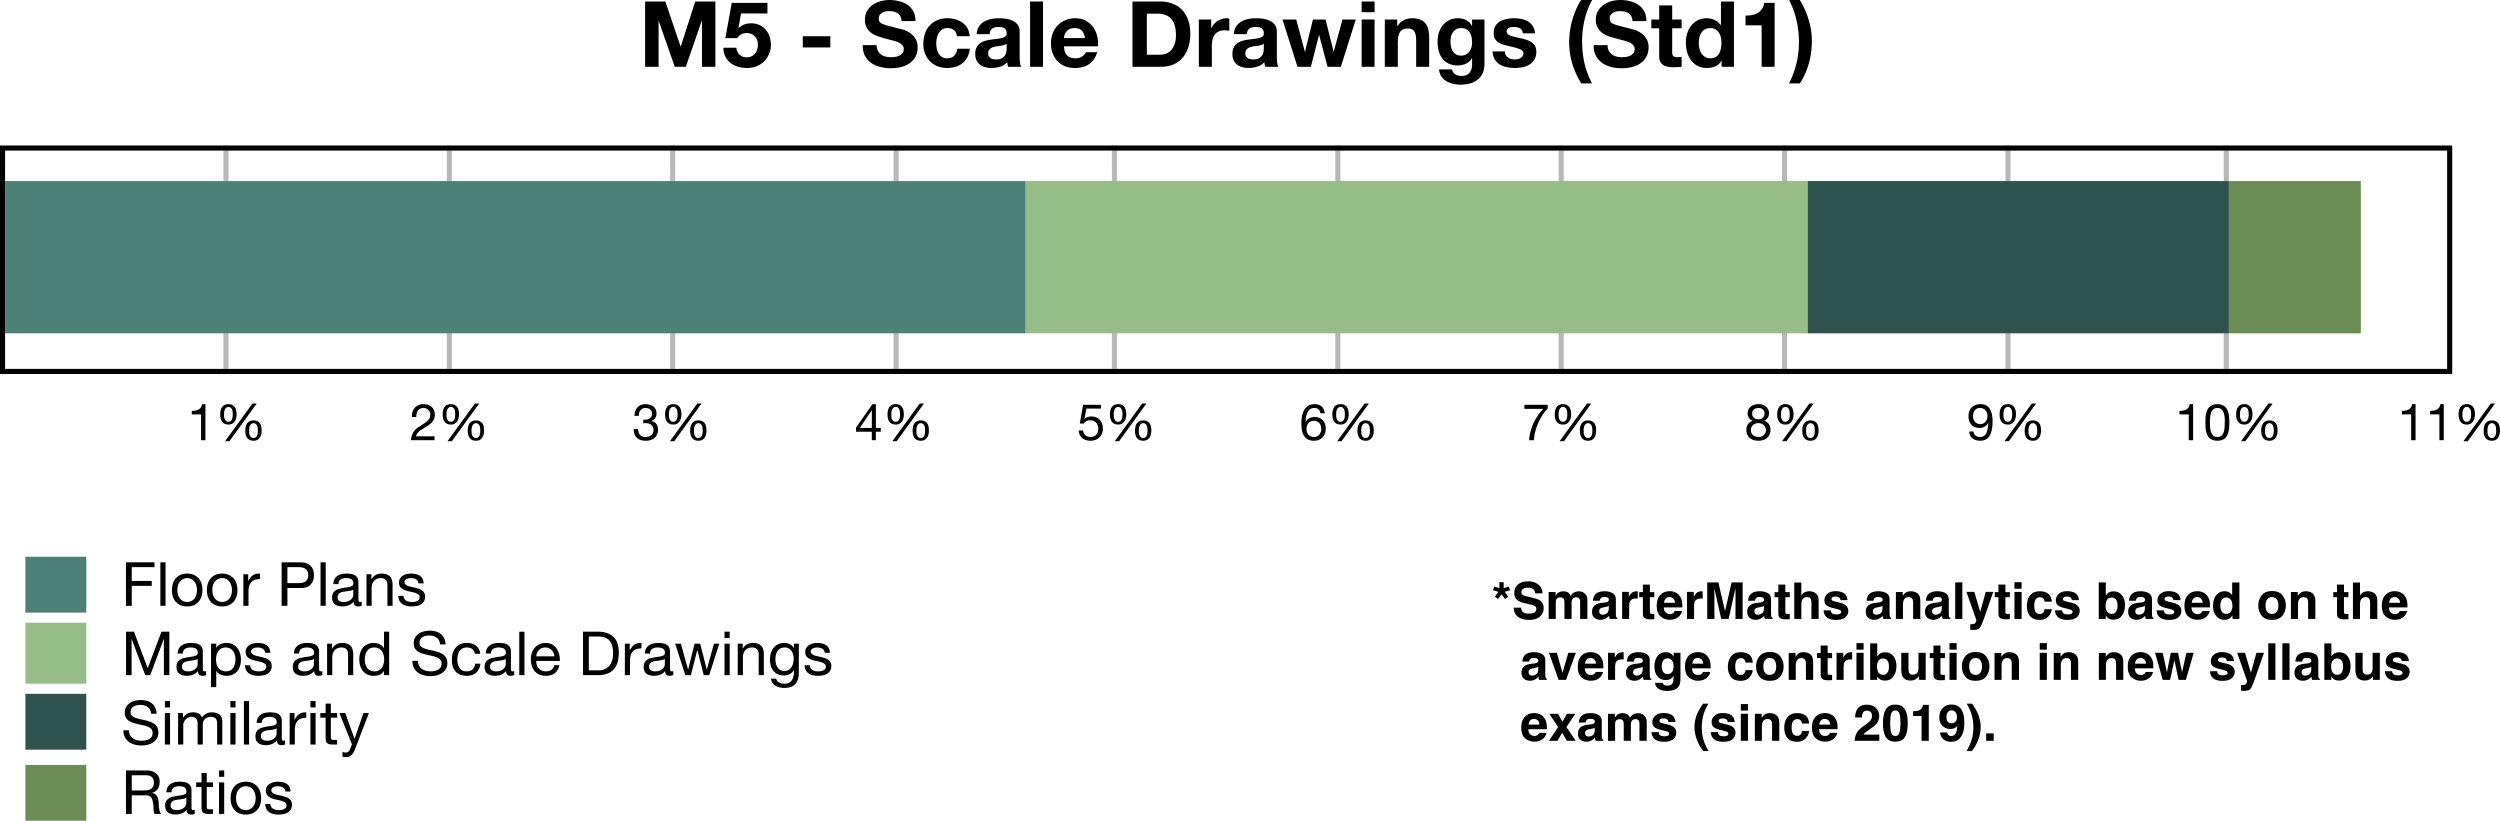 <svg xmlns="http://www.w3.org/2000/svg" width="656.547" height="215.544" viewBox="0 0 492.41 161.658" xmlns:v="https://vecta.io/nano"><style><![CDATA[.B{clip-rule:nonzero}.C{fill-rule:nonzero}.D{fill-opacity:1}]]></style><defs><path d="M6.266-.031c-.18.102-.422.156-.734.156-.262 0-.469-.074-.625-.219s-.234-.383-.234-.719c-.281.336-.609.574-.984.719S2.91.125 2.484.125c-.281 0-.547-.031-.797-.094s-.469-.16-.656-.297S.695-.578.594-.797.438-1.281.438-1.594c0-.352.055-.641.172-.859A1.65 1.65 0 0 1 1.078-3c.195-.145.422-.254.672-.328l.781-.172c.281-.062.547-.102.797-.125.25-.031.469-.07.656-.125.195-.051.352-.125.469-.219.113-.102.172-.254.172-.453 0-.219-.043-.395-.125-.531a.93.93 0 0 0-.328-.312 1.43 1.43 0 0 0-.453-.141c-.156-.031-.32-.047-.484-.047-.43 0-.789.086-1.078.25-.281.168-.437.48-.469.938H.672c.02-.383.098-.707.234-.969a1.7 1.7 0 0 1 .578-.641c.238-.164.508-.285.813-.359.313-.07.645-.109 1-.109a5.82 5.82 0 0 1 .828.063c.281.031.531.109.75.234.227.125.41.305.547.531.133.219.203.512.203.875v3.188c0 .242.016.418.047.531s.125.172.281.172c.082 0 .188-.02.313-.062zM4.609-3.203a1.38 1.38 0 0 1-.5.219l-.656.109-.703.094a2.33 2.33 0 0 0-.625.172c-.18.074-.324.188-.437.344-.117.148-.172.344-.172.594 0 .168.031.313.094.438.07.117.16.211.266.281a1.8 1.8 0 0 0 .375.156c.145.031.301.047.469.047.332 0 .617-.047.859-.141s.43-.207.578-.344c.156-.145.27-.297.344-.453a1.2 1.2 0 0 0 .109-.469zm0 0" id="A"/><path d="M.828-8.562V0h1.016v-8.562zm0 0" id="B"/><path d="M5.078-3.703H1.516a1.93 1.93 0 0 1 .141-.672c.094-.207.211-.391.359-.547a1.71 1.71 0 0 1 .547-.391 1.8 1.8 0 0 1 .719-.141c.258 0 .492.047.703.141.219.094.406.219.563.375s.273.344.359.563c.094.211.148.434.172.672zm.984 1.734H5.047c-.086.406-.266.715-.547.922-.273.199-.625.297-1.062.297-.336 0-.625-.055-.875-.172a1.83 1.83 0 0 1-.609-.453c-.156-.187-.273-.398-.344-.641a2.36 2.36 0 0 1-.094-.781h4.641a4.37 4.37 0 0 0-.109-1.187 3.39 3.39 0 0 0-.453-1.141c-.219-.352-.512-.645-.875-.875s-.824-.344-1.375-.344c-.418 0-.809.078-1.172.234a2.66 2.66 0 0 0-.922.672c-.262.293-.465.637-.609 1.031-.137.387-.203.813-.203 1.281.008.48.078.918.203 1.313s.313.742.563 1.031a2.49 2.49 0 0 0 .906.672c.363.156.797.234 1.297.234.707 0 1.289-.172 1.75-.516.469-.352.77-.879.906-1.578zm0 0" id="C"/><path d="M.938-8.562V0h1.141v-3.922h3.938v-.969H2.078v-2.719h4.484v-.953zm0 0" id="D"/><path d="M1.516-3.094c0-.375.047-.707.141-1 .102-.289.242-.535.422-.734a1.75 1.75 0 0 1 .609-.469c.238-.102.488-.156.75-.156a1.84 1.84 0 0 1 .75.156 1.77 1.77 0 0 1 .625.469c.176.199.313.445.406.734.102.293.156.625.156 1a3.02 3.02 0 0 1-.156 1 1.99 1.99 0 0 1-.406.734 1.77 1.77 0 0 1-.625.453 1.78 1.78 0 0 1-.75.156 1.83 1.83 0 0 1-.75-.156c-.23-.102-.434-.254-.609-.453s-.32-.441-.422-.734c-.094-.289-.141-.625-.141-1zm-1.078 0c0 .461.063.887.188 1.281.125.387.313.727.563 1.016a2.69 2.69 0 0 0 .953.688 3.41 3.41 0 0 0 1.297.234c.5 0 .93-.078 1.297-.234.375-.164.691-.395.953-.687a2.81 2.81 0 0 0 .578-1.016c.125-.395.188-.82.188-1.281a4.25 4.25 0 0 0-.187-1.281c-.125-.395-.32-.738-.578-1.031a2.83 2.83 0 0 0-.953-.687c-.367-.164-.797-.25-1.297-.25-.48 0-.914.086-1.297.25a2.79 2.79 0 0 0-.953.688c-.25.293-.437.637-.562 1.031a4.25 4.25 0 0 0-.187 1.281zm0 0" id="E"/><path d="M.734-6.203V0H1.75v-2.766c0-.395.035-.742.109-1.047.082-.312.211-.578.391-.797a1.55 1.55 0 0 1 .703-.484A2.88 2.88 0 0 1 4-5.266v-1.078c-.555-.02-1.012.09-1.375.328-.355.242-.656.617-.906 1.125h-.031v-1.312zm0 0" id="F"/><path d="M2.078-4.469v-3.141h2.234c.645 0 1.117.137 1.422.406s.453.664.453 1.172-.152.902-.453 1.172-.777.402-1.422.391zM.938-8.562V0h1.141v-3.5h2.609c.863.012 1.516-.207 1.953-.656.445-.457.672-1.082.672-1.875 0-.801-.227-1.422-.672-1.859-.437-.445-1.09-.672-1.953-.672zm0 0" id="G"/><path d="M.766-6.203V0h1.016v-3.5c0-.281.035-.535.109-.766.082-.238.195-.445.344-.625.156-.176.348-.312.578-.406.227-.102.5-.156.813-.156.395 0 .703.117.922.344.227.219.344.523.344.906V0h1.016v-4.078c0-.332-.039-.633-.109-.906a1.69 1.69 0 0 0-.344-.719c-.168-.207-.391-.363-.672-.469-.273-.113-.609-.172-1.016-.172-.918 0-1.59.375-2.016 1.125h-.016v-.984zm0 0" id="H"/><path d="M1.391-1.953H.375c.008.387.086.715.234.984.145.262.336.477.578.641s.516.281.828.344A4.47 4.47 0 0 0 3 .125a4.77 4.77 0 0 0 .938-.094 2.41 2.41 0 0 0 .859-.297 1.89 1.89 0 0 0 .609-.609c.156-.25.234-.562.234-.937 0-.289-.059-.535-.172-.734-.117-.207-.266-.375-.453-.5a2.22 2.22 0 0 0-.656-.312l-.75-.219-.719-.156c-.242-.051-.461-.113-.656-.187-.187-.082-.344-.18-.469-.297a.56.56 0 0 1-.187-.437c0-.156.039-.285.125-.391s.188-.18.313-.234a1.4 1.4 0 0 1 .422-.125c.156-.031.313-.047.469-.047a2.01 2.01 0 0 1 .484.063 1.38 1.38 0 0 1 .453.172c.145.086.258.195.344.328.082.125.133.289.156.484h1.016c-.023-.375-.102-.687-.234-.937s-.32-.445-.547-.594c-.23-.156-.496-.258-.797-.312a4.66 4.66 0 0 0-.969-.094 3.4 3.4 0 0 0-.828.109 2.21 2.21 0 0 0-.734.313 1.74 1.74 0 0 0-.547.547C.566-5.156.5-4.891.5-4.578c0 .398.098.711.297.938.207.219.457.391.75.516a5.18 5.18 0 0 0 .984.297l.969.219c.301.086.551.195.75.328a.67.67 0 0 1 .313.594c0 .199-.055.359-.156.484-.094.125-.215.219-.359.281a2.26 2.26 0 0 1-.484.141c-.18.023-.344.031-.5.031a2.83 2.83 0 0 1-.609-.062c-.199-.039-.375-.109-.531-.203s-.281-.219-.375-.375-.148-.344-.156-.562zm0 0" id="I"/><path d="M.953-8.562V0h1.094v-7.125h.016L4.734 0h.984l2.672-7.125h.016V0h1.078v-8.562H7.938L5.219-1.375 2.516-8.562zm0 0" id="J"/><path d="M.797-6.203v8.563h1.031V-.828h.016c.113.188.254.344.422.469.164.117.336.211.516.281a2.75 2.75 0 0 0 .563.156c.188.031.359.047.516.047.469 0 .879-.086 1.234-.25a2.53 2.53 0 0 0 .891-.687c.238-.289.414-.629.531-1.016.113-.395.172-.812.172-1.25 0-.445-.062-.863-.187-1.25-.117-.395-.293-.738-.531-1.031a2.71 2.71 0 0 0-.891-.719c-.355-.176-.773-.266-1.25-.266a2.97 2.97 0 0 0-1.187.234c-.367.156-.633.406-.797.75h-.016v-.844zm4.813 3.047c0 .305-.039.602-.109.891-.062.281-.168.539-.312.766-.137.23-.324.414-.562.547s-.531.203-.875.203c-.355 0-.656-.066-.906-.203a1.79 1.79 0 0 1-.609-.516c-.156-.219-.273-.469-.344-.75-.074-.289-.109-.586-.109-.891 0-.289.031-.57.094-.844.07-.281.188-.531.344-.75a1.77 1.77 0 0 1 .594-.547c.238-.133.531-.203.875-.203.32 0 .602.07.844.203a1.63 1.63 0 0 1 .609.516c.156.211.27.453.344.734a2.92 2.92 0 0 1 .125.844zm0 0" id="K"/><path d="M1.516-3.047c0-.301.031-.598.094-.891s.164-.547.313-.766A1.62 1.62 0 0 1 2.5-5.25c.238-.133.531-.203.875-.203a1.83 1.83 0 0 1 .891.203c.25.137.453.313.609.531.156.211.27.461.344.75.07.281.109.574.109.875 0 .293-.039.578-.109.859-.062.273-.172.523-.328.75a1.68 1.68 0 0 1-.578.531c-.242.137-.531.203-.875.203-.336 0-.625-.062-.875-.187a1.81 1.81 0 0 1-.594-.516 2.19 2.19 0 0 1-.344-.734c-.074-.281-.109-.566-.109-.859zM6.313 0v-8.562H5.297v3.188h-.031c-.117-.187-.258-.344-.422-.469a1.99 1.99 0 0 0-.516-.297c-.18-.07-.359-.125-.547-.156s-.359-.047-.516-.047a2.84 2.84 0 0 0-1.25.266 2.55 2.55 0 0 0-.891.688c-.23.293-.402.637-.516 1.031-.117.387-.172.797-.172 1.234 0 .449.055.871.172 1.266.125.387.301.73.531 1.031.238.293.535.527.891.703.352.164.77.25 1.25.25.438 0 .832-.074 1.188-.219.363-.156.629-.406.797-.75h.031V0zm0 0" id="L"/><path d="M5.891-6.062h1.078c-.012-.469-.102-.867-.266-1.203a2.36 2.36 0 0 0-.672-.844c-.281-.227-.617-.395-1-.5-.375-.102-.781-.156-1.219-.156a4.34 4.34 0 0 0-1.141.156c-.375.094-.711.246-1 .453a2.22 2.22 0 0 0-.703.781c-.18.313-.266.684-.266 1.109 0 .398.078.727.234.984s.363.477.625.641c.258.156.551.289.875.391l1 .266 1 .219a4.98 4.98 0 0 1 .891.281c.258.117.469.266.625.453.156.18.234.418.234.719 0 .313-.062.57-.187.766a1.34 1.34 0 0 1-.5.469c-.211.117-.445.199-.703.25s-.523.078-.781.078c-.312 0-.625-.039-.937-.125-.305-.082-.57-.207-.797-.375s-.414-.379-.547-.641-.203-.566-.203-.922H.438c0 .512.094.961.281 1.344.195.375.457.688.781.938.32.242.695.418 1.125.531.426.125.879.188 1.359.188A5.16 5.16 0 0 0 5.172.047c.395-.082.75-.227 1.063-.437.32-.207.582-.473.781-.797.207-.32.313-.711.313-1.172 0-.414-.078-.766-.234-1.047s-.367-.508-.625-.687c-.262-.187-.559-.332-.891-.437-.324-.113-.656-.207-1-.281l-1-.219c-.324-.07-.617-.16-.875-.266s-.469-.238-.625-.406-.234-.379-.234-.641c0-.281.051-.516.156-.703.113-.187.258-.336.438-.453a1.85 1.85 0 0 1 .625-.234c.227-.051.461-.078.703-.078.594 0 1.078.141 1.453.422.383.273.609.715.672 1.328zm0 0" id="M"/><path d="M4.984-4.219h1.047c-.043-.363-.141-.676-.297-.937a2.09 2.09 0 0 0-.578-.672c-.23-.176-.5-.305-.812-.391-.305-.082-.633-.125-.984-.125-.492 0-.918.09-1.281.266a2.57 2.57 0 0 0-.922.703c-.242.293-.422.641-.547 1.047-.117.406-.172.84-.172 1.297 0 .469.055.902.172 1.297a2.85 2.85 0 0 0 .547 1c.25.273.555.484.922.641.363.145.785.219 1.266.219.789 0 1.414-.203 1.875-.609.457-.414.742-1.008.859-1.781H5.031c-.062.48-.242.855-.531 1.125-.281.262-.672.391-1.172.391-.324 0-.605-.062-.844-.187a1.7 1.7 0 0 1-.562-.516c-.137-.219-.242-.461-.312-.734-.062-.27-.094-.551-.094-.844 0-.301.031-.598.094-.891.063-.301.164-.562.313-.781.145-.227.344-.41.594-.547s.555-.203.922-.203c.438 0 .781.109 1.031.328.258.219.43.523.516.906zm0 0" id="N"/><path d="M2.078-.953v-6.656H4c.52 0 .961.078 1.328.234a2.07 2.07 0 0 1 .875.641c.227.281.395.625.5 1.031s.156.867.156 1.375c0 .523-.059.969-.172 1.344-.105.375-.242.688-.406.938a2.14 2.14 0 0 1-.578.578 2.84 2.84 0 0 1-.641.344 2.84 2.84 0 0 1-.625.141 3.79 3.79 0 0 1-.469.031zM.938-8.562V0h2.938c.707 0 1.32-.098 1.844-.297A3.2 3.2 0 0 0 7-1.156a3.48 3.48 0 0 0 .75-1.406c.156-.562.234-1.203.234-1.922 0-1.375-.355-2.395-1.062-3.062-.711-.676-1.727-1.016-3.047-1.016zm0 0" id="O"/><path d="M6.906 0l1.984-6.203H7.844L6.438-1.125h-.016L5.125-6.203H4.016l-1.25 5.078h-.031L1.328-6.203H.203l2 6.203h1.094l1.25-4.937h.031L5.828 0zm0 0" id="P"/><path d="M1.844-7.312v-1.25H.828v1.25zM.828-6.203V0h1.016v-6.203zm0 0" id="Q"/><path d="M6.125-.531v-5.672h-.969v.891h-.016c-.18-.344-.434-.598-.766-.766-.324-.176-.684-.266-1.078-.266-.531 0-.984.105-1.359.313a2.58 2.58 0 0 0-.891.781c-.219.313-.375.664-.469 1.047a4.77 4.77 0 0 0-.141 1.125 4.14 4.14 0 0 0 .172 1.219c.113.375.285.711.516 1a2.44 2.44 0 0 0 .859.672c.352.168.758.25 1.219.25.395 0 .77-.086 1.125-.266.363-.187.633-.473.813-.859h.016v.422a3.86 3.86 0 0 1-.109.938c-.062.289-.172.535-.328.734a1.52 1.52 0 0 1-.578.484c-.23.113-.512.172-.844.172-.168 0-.344-.023-.531-.062-.18-.031-.344-.09-.5-.172a1.22 1.22 0 0 1-.406-.312c-.105-.125-.164-.277-.172-.453H.672c.02.332.109.613.266.844.156.238.352.426.594.563.25.145.523.25.828.313a3.86 3.86 0 0 0 .875.109c1 0 1.727-.258 2.188-.766.469-.5.703-1.262.703-2.281zM3.266-.828c-.336 0-.617-.066-.844-.203-.219-.145-.398-.332-.531-.562a2.53 2.53 0 0 1-.297-.75c-.055-.281-.078-.562-.078-.844 0-.301.031-.586.094-.859a2.2 2.2 0 0 1 .328-.719c.145-.207.332-.375.563-.5.238-.125.52-.187.844-.187s.594.07.813.203c.227.125.41.297.547.516.145.211.25.445.313.703a3.42 3.42 0 0 1 .094.797c0 .293-.039.586-.109.875-.062.281-.168.539-.312.766a1.77 1.77 0 0 1-.578.563c-.23.137-.512.203-.844.203zm0 0" id="R"/><path d="M.766-6.203V0h1.016v-3.859c0-.125.031-.273.094-.453a1.97 1.97 0 0 1 .281-.516c.133-.176.305-.32.516-.437.219-.125.473-.187.766-.187.238 0 .43.039.578.109.145.063.258.156.344.281a1.05 1.05 0 0 1 .188.438 2.48 2.48 0 0 1 .063.563V0h1.016v-3.859c0-.477.141-.863.422-1.156.289-.289.691-.437 1.203-.437.25 0 .453.039.609.109s.273.172.359.297a1.05 1.05 0 0 1 .188.438c.031.168.047.352.047.547V0h1.016v-4.547c0-.32-.055-.598-.156-.828-.094-.227-.234-.41-.422-.547-.18-.145-.391-.25-.641-.312a3.11 3.11 0 0 0-.844-.109 2.31 2.31 0 0 0-1.125.281 2.11 2.11 0 0 0-.828.766c-.125-.383-.344-.656-.656-.812s-.664-.234-1.047-.234c-.867 0-1.531.352-2 1.047h-.016v-.906zm0 0" id="S"/><path d="M2.188-6.203v-1.859H1.156v1.859H.109v.906h1.047v3.938c0 .293.023.527.078.703A.86.86 0 0 0 1.5-.25a1.17 1.17 0 0 0 .469.203A4.14 4.14 0 0 0 2.641 0h.781v-.906h-.469a3.63 3.63 0 0 1-.391-.016C2.457-.93 2.379-.957 2.328-1s-.09-.094-.109-.156c-.023-.07-.031-.172-.031-.297v-3.844h1.234v-.906zm0 0" id="T"/><path d="M3.203.828c-.117.301-.234.555-.359.766a1.87 1.87 0 0 1-.391.5c-.137.133-.293.234-.469.297-.168.063-.359.094-.578.094a2.43 2.43 0 0 1-.375-.031 1.26 1.26 0 0 1-.328-.078v-.937c.082.039.18.07.297.094a1.13 1.13 0 0 0 .297.047c.207 0 .379-.055.516-.156.145-.094.254-.23.328-.406l.422-1.047L.094-6.203H1.25l1.813 5.078h.016l1.75-5.078h1.078zm0 0" id="U"/><path d="M.938-8.562V0h1.141v-3.656h2.781c.281 0 .504.043.672.125a1.16 1.16 0 0 1 .406.344 1.28 1.28 0 0 1 .219.484c.051.188.094.387.125.594a4.95 4.95 0 0 1 .078.641l.016.594c.008.188.031.359.063.516s.082.277.156.359h1.281c-.125-.145-.219-.312-.281-.5-.055-.187-.094-.383-.125-.594a5.55 5.55 0 0 1-.062-.625l-.031-.641-.109-.594c-.043-.195-.109-.375-.203-.531a1.42 1.42 0 0 0-.375-.406c-.156-.113-.359-.191-.609-.234v-.031c.52-.145.898-.41 1.141-.797.238-.395.359-.852.359-1.375 0-.695-.234-1.242-.703-1.641-.461-.395-1.094-.594-1.906-.594zm3.516 3.938H2.078v-2.984h2.828c.539 0 .93.137 1.172.406s.359.625.359 1.063c0 .313-.059.57-.172.766-.105.188-.25.344-.437.469a1.6 1.6 0 0 1-.625.234c-.242.031-.492.047-.75.047zm0 0" id="V"/><path d="M3.391-2.406H1.016l2.359-3.469h.016zm.797 0v-4.687h-.672L.281-2.484v.828h3.109V0h.797v-1.656h.969v-.75zm0 0" id="W"/><path d="M4.141-5.281h.844c-.055-.582-.25-1.031-.594-1.344s-.812-.469-1.406-.469c-.5 0-.918.109-1.25.328-.336.211-.605.492-.812.844-.199.355-.34.762-.422 1.219s-.125.93-.125 1.406c0 .375.023.766.078 1.172.063.398.176.762.344 1.094a2.24 2.24 0 0 0 .75.828c.32.207.742.313 1.266.313.445 0 .82-.074 1.125-.219.313-.156.555-.348.734-.578a1.98 1.98 0 0 0 .391-.766c.082-.281.125-.551.125-.812a2.66 2.66 0 0 0-.156-.906c-.094-.281-.234-.52-.422-.719-.18-.207-.402-.367-.672-.484-.273-.125-.578-.187-.922-.187-.387 0-.73.074-1.031.219-.293.148-.539.387-.734.719l-.016-.031c0-.27.02-.562.063-.875a3.4 3.4 0 0 1 .266-.875c.125-.27.297-.492.516-.672s.508-.266.875-.266c.332 0 .602.102.813.297.207.188.332.445.375.766zM2.859-3.812c.238 0 .445.047.625.141.188.086.336.199.453.344a1.21 1.21 0 0 1 .266.5 2.07 2.07 0 0 1 .094.625 1.79 1.79 0 0 1-.109.609c-.062.188-.156.355-.281.5-.117.148-.262.262-.437.344s-.383.125-.609.125-.437-.039-.625-.125-.344-.191-.469-.328c-.117-.145-.211-.312-.281-.5a2.05 2.05 0 0 1-.094-.625 1.98 1.98 0 0 1 .094-.625 1.5 1.5 0 0 1 .281-.516c.125-.145.273-.258.453-.344.188-.082.398-.125.641-.125zm0 0" id="X"/><path d="M1.672-5.078a3.47 3.47 0 0 1 .031-.484 1.73 1.73 0 0 1 .125-.469.91.91 0 0 1 .266-.359c.113-.102.266-.156.453-.156s.332.055.438.156a.95.95 0 0 1 .266.359c.063.148.098.305.109.469l.031.469c0 .156-.012.324-.031.5a1.8 1.8 0 0 1-.125.469.92.92 0 0 1-.266.359c-.117.094-.266.141-.453.141s-.34-.047-.453-.141c-.105-.102-.187-.223-.25-.359a1.66 1.66 0 0 1-.125-.469l-.016-.484zm-.75.016c0 .273.023.527.078.766.063.242.156.453.281.641a1.26 1.26 0 0 0 .5.422c.207.105.461.156.766.156.289 0 .535-.055.734-.172a1.49 1.49 0 0 0 .484-.437 1.76 1.76 0 0 0 .281-.641c.063-.25.094-.504.094-.766 0-.27-.027-.523-.078-.766a1.76 1.76 0 0 0-.266-.641c-.117-.176-.277-.316-.484-.422-.199-.113-.453-.172-.766-.172s-.574.059-.781.172c-.211.105-.375.25-.5.438s-.215.406-.266.656c-.055.242-.078.496-.078.766zm5.688 3.188a3.47 3.47 0 0 1 .031-.484 1.53 1.53 0 0 1 .125-.469.91.91 0 0 1 .266-.359c.113-.102.266-.156.453-.156s.332.055.438.156a.95.95 0 0 1 .266.359c.063.137.098.293.109.469l.031.469c0 .156-.012.324-.031.5a1.8 1.8 0 0 1-.125.469.92.92 0 0 1-.266.359c-.117.086-.266.125-.453.125S7.113-.484 7-.578a.97.97 0 0 1-.25-.359 1.66 1.66 0 0 1-.125-.469l-.016-.469zm-.75.016c0 .273.023.527.078.766a1.87 1.87 0 0 0 .281.625 1.26 1.26 0 0 0 .5.422c.207.102.461.156.766.156.289 0 .535-.055.734-.156a1.49 1.49 0 0 0 .484-.437 1.76 1.76 0 0 0 .281-.641c.063-.25.094-.504.094-.766 0-.27-.027-.523-.078-.766-.043-.25-.125-.461-.25-.641s-.293-.316-.5-.422c-.199-.113-.453-.172-.766-.172s-.574.059-.781.172c-.199.105-.367.25-.5.438-.125.188-.215.406-.266.656-.055.242-.078.496-.078.766zm1.406-5.359L1.875.203h.859l5.375-7.422zm0 0" id="Y"/><path d="M2.188-4.047v.719a3.99 3.99 0 0 1 .5-.031c.219 0 .414.031.594.094.188.055.344.137.469.25.133.117.242.262.328.438.082.168.125.359.125.578 0 .211-.043.402-.125.578-.086.168-.199.313-.344.438a1.42 1.42 0 0 1-.484.266 1.87 1.87 0 0 1-.594.094c-.48 0-.852-.145-1.109-.437-.25-.289-.383-.664-.391-1.125H.297a2.86 2.86 0 0 0 .156.984c.113.281.27.523.469.719.207.199.457.352.75.453.301.094.629.141.984.141.332 0 .645-.043.938-.125.301-.094.563-.227.781-.406a1.97 1.97 0 0 0 .516-.687c.133-.27.203-.582.203-.937 0-.426-.105-.797-.312-1.109s-.531-.516-.969-.609v-.016a1.79 1.79 0 0 0 .703-.547 1.39 1.39 0 0 0 .281-.859c0-.332-.059-.617-.172-.859a1.45 1.45 0 0 0-.453-.578c-.187-.156-.418-.27-.687-.344-.262-.082-.543-.125-.844-.125-.355 0-.668.059-.937.172s-.496.273-.672.469-.32.438-.422.719a3.18 3.18 0 0 0-.156.938h.844c0-.207.023-.406.078-.594a1.22 1.22 0 0 1 .25-.484 1.25 1.25 0 0 1 .422-.344 1.32 1.32 0 0 1 .594-.125c.363 0 .664.102.906.297.238.188.359.469.359.844 0 .188-.039.355-.109.5a1.12 1.12 0 0 1-.297.375c-.125.094-.273.168-.437.219a2.07 2.07 0 0 1-.516.063h-.172-.109-.078zm0 0" id="Z"/><path d="M4.703-6.219v-.75h-3.5L.547-3.297l.719.047c.164-.195.359-.359.578-.484s.469-.187.75-.187c.238 0 .457.043.656.125.195.074.363.184.5.328a1.64 1.64 0 0 1 .313.516 1.67 1.67 0 0 1 .125.641c0 .281-.043.527-.125.734a1.52 1.52 0 0 1-.312.531c-.137.137-.297.242-.484.313s-.383.109-.578.109a1.71 1.71 0 0 1-.578-.094 1.38 1.38 0 0 1-.469-.266 1.74 1.74 0 0 1-.312-.422c-.074-.156-.117-.32-.125-.5H.344c.008.313.07.602.188.859.125.25.289.465.5.641a2.32 2.32 0 0 0 .719.391 2.93 2.93 0 0 0 .859.125 2.83 2.83 0 0 0 1.078-.187c.313-.133.57-.312.781-.531a2.21 2.21 0 0 0 .469-.75c.102-.289.156-.582.156-.875 0-.406-.062-.758-.187-1.062-.117-.312-.277-.566-.484-.766-.211-.207-.453-.359-.734-.453-.281-.102-.578-.156-.891-.156a2.34 2.34 0 0 0-.734.125 1.28 1.28 0 0 0-.578.391l-.031-.031.391-2.031zm0 0" id="a"/><path d="M3.563 0v-7.094h-.656c-.043.273-.133.496-.266.672-.125.168-.281.305-.469.406-.18.094-.383.164-.609.203-.219.031-.449.047-.687.047v.688h1.828V0zm0 0" id="b"/><path d="M1.344-1.703H.484c.051.605.273 1.059.672 1.359s.891.453 1.484.453c.863 0 1.488-.328 1.875-.984s.578-1.598.578-2.828c0-.664-.07-1.219-.203-1.656-.125-.437-.297-.781-.516-1.031a1.82 1.82 0 0 0-.766-.547c-.293-.102-.605-.156-.937-.156a2.6 2.6 0 0 0-.953.172c-.281.117-.527.277-.734.484-.199.199-.355.438-.469.719s-.172.594-.172.938.047.668.141.969c.094.293.234.543.422.75.195.199.438.359.719.484.281.117.598.172.953.172.344 0 .66-.086.953-.266a1.74 1.74 0 0 0 .688-.719l.016.016c-.023.93-.164 1.621-.422 2.078a1.27 1.27 0 0 1-1.172.672c-.344 0-.641-.094-.891-.281-.242-.187-.375-.453-.406-.797zm2.75-3.016a1.67 1.67 0 0 1-.109.594c-.062.188-.156.355-.281.5a1.26 1.26 0 0 1-.469.344c-.18.086-.375.125-.594.125-.211 0-.402-.039-.578-.125-.168-.082-.312-.191-.437-.328a1.81 1.81 0 0 1-.281-.484c-.074-.187-.109-.375-.109-.562 0-.219.023-.426.078-.625a1.69 1.69 0 0 1 .234-.547c.113-.156.258-.281.438-.375a1.35 1.35 0 0 1 .641-.141c.238 0 .445.047.625.141.188.086.344.203.469.359A1.5 1.5 0 0 1 4-5.328c.063.188.094.391.094.609zm0 0" id="c"/><path d="M1.313-3.484v-.578a5.74 5.74 0 0 1 .063-.625c.031-.219.07-.426.125-.625a1.86 1.86 0 0 1 .25-.516c.113-.156.254-.281.422-.375s.367-.141.609-.141.441.047.609.141.301.219.406.375a1.51 1.51 0 0 1 .25.516 3.94 3.94 0 0 1 .141.625c.031.211.047.418.047.625v.578l-.031.891c-.012.336-.062.648-.156.938a1.74 1.74 0 0 1-.437.734c-.199.199-.477.297-.828.297-.367 0-.648-.098-.844-.297-.199-.207-.344-.453-.437-.734-.086-.289-.137-.602-.156-.937l-.031-.891zm-.891 0l.016.813c.008.281.039.559.094.828.063.262.141.512.234.75.102.242.238.449.406.625.176.18.395.32.656.422.27.102.586.156.953.156.375 0 .691-.055.953-.156a1.73 1.73 0 0 0 .641-.422c.176-.176.313-.383.406-.625a3.99 3.99 0 0 0 .234-.75c.051-.27.082-.547.094-.828l.031-.812-.031-.797a5.84 5.84 0 0 0-.094-.828c-.055-.27-.133-.523-.234-.766a1.86 1.86 0 0 0-.406-.625c-.168-.176-.387-.316-.656-.422-.262-.113-.574-.172-.937-.172s-.684.059-.953.172a1.94 1.94 0 0 0-.656.422 2.13 2.13 0 0 0-.406.625c-.094.242-.172.496-.234.766a4.89 4.89 0 0 0-.094.828l-.016.797zm0 0" id="d"/><path d="M1.547-5.25c0-.176.031-.332.094-.469.07-.133.16-.25.266-.344.113-.094.25-.16.406-.203.156-.051.316-.078.484-.078.344 0 .625.094.844.281.227.18.344.449.344.813s-.117.648-.344.844c-.219.199-.496.297-.828.297-.18 0-.344-.02-.5-.062a1.23 1.23 0 0 1-.391-.219 1.05 1.05 0 0 1-.281-.344c-.062-.145-.094-.316-.094-.516zm-.891-.031c0 .324.086.621.266.891a1.42 1.42 0 0 0 .719.578c-.398.148-.703.375-.922.688-.211.305-.312.664-.312 1.078 0 .367.055.684.172.953a1.81 1.81 0 0 0 .516.672c.219.18.473.313.766.406.289.082.609.125.953.125a2.86 2.86 0 0 0 .906-.141 2.17 2.17 0 0 0 .75-.406 1.88 1.88 0 0 0 .5-.672c.125-.27.188-.582.188-.937 0-.437-.105-.805-.312-1.109-.199-.301-.512-.52-.937-.656a1.7 1.7 0 0 0 .703-.594 1.52 1.52 0 0 0 .266-.875c0-.227-.043-.445-.125-.656-.074-.219-.199-.41-.375-.578-.168-.176-.387-.316-.656-.422s-.602-.156-.984-.156a2.54 2.54 0 0 0-.797.125 2.22 2.22 0 0 0-.672.359 1.65 1.65 0 0 0-.453.563c-.105.219-.156.477-.156.766zM1.297-2c0-.207.035-.395.109-.562.082-.164.191-.305.328-.422.133-.125.289-.219.469-.281.188-.062.383-.094.594-.094.195 0 .383.039.563.109.176.063.332.156.469.281a1.24 1.24 0 0 1 .313.422c.082.168.125.344.125.531 0 .211-.039.398-.109.563a1.34 1.34 0 0 1-.312.438c-.125.117-.277.211-.453.281s-.371.109-.578.109c-.437 0-.805-.117-1.094-.359-.281-.25-.422-.586-.422-1.016zm0 0" id="e"/><path d="M.438-4.578h.859a2.08 2.08 0 0 1 .063-.641 1.9 1.9 0 0 1 .234-.562c.113-.164.258-.301.438-.406s.391-.156.641-.156c.188 0 .363.031.531.094a1.23 1.23 0 0 1 .422.266 1.33 1.33 0 0 1 .297.406c.082.156.125.328.125.516 0 .25-.043.469-.125.656a1.51 1.51 0 0 1-.344.516 3.57 3.57 0 0 1-.562.469l-.781.516-.719.469c-.219.168-.422.367-.609.594-.18.219-.324.48-.437.781C.352-.77.273-.414.234 0h4.641v-.75H1.234c.039-.219.125-.41.25-.578.133-.176.289-.336.469-.484a5.33 5.33 0 0 1 .609-.406l.656-.406c.219-.133.43-.281.641-.437a3.28 3.28 0 0 0 .547-.516c.164-.187.297-.398.391-.641s.141-.516.141-.828c0-.332-.059-.625-.172-.875a1.73 1.73 0 0 0-.484-.641 2.27 2.27 0 0 0-.703-.391c-.262-.094-.547-.141-.859-.141a2.38 2.38 0 0 0-1 .203c-.293.125-.539.297-.734.516s-.344.484-.437.797c-.094.305-.133.637-.109 1zm0 0" id="f"/><path d="M5.094-6.234v-.734H.5v.797h3.719c-.375.398-.727.828-1.047 1.297-.324.461-.609.953-.859 1.484-.242.523-.437 1.07-.594 1.641-.156.563-.258 1.148-.297 1.75h.953a8.99 8.99 0 0 1 .266-1.703c.156-.594.352-1.164.594-1.719.25-.551.531-1.066.844-1.547.313-.488.648-.91 1.016-1.266zm0 0" id="g"/><path d="M1.234-12.859V0h2.656v-9.016h.031L7.078 0H9.25l3.156-9.109h.031V0h2.641v-12.859h-3.969L8.266-4.016h-.047l-3-8.844zm0 0" id="h"/><path d="M9-10.5v-2.094H1.969L.719-5.641h2.313c.25-.344.516-.594.797-.75.289-.164.664-.25 1.125-.25.344 0 .645.063.906.188a1.87 1.87 0 0 1 .688.5 2 2 0 0 1 .438.75c.094.293.141.602.141.922a2.73 2.73 0 0 1-.156.906c-.094.293-.234.555-.422.781a2.15 2.15 0 0 1-.687.531c-.273.137-.574.203-.906.203-.574 0-1.047-.164-1.422-.5-.375-.344-.594-.805-.656-1.391H.328C.336-3.082.469-2.5.719-2A3.9 3.9 0 0 0 1.75-.75a4.51 4.51 0 0 0 1.5.75A6.5 6.5 0 0 0 5 .234c.633.008 1.234-.094 1.797-.312.57-.219 1.066-.531 1.484-.937.426-.414.766-.898 1.016-1.453a4.29 4.29 0 0 0 .391-1.812c0-.594-.09-1.148-.266-1.672s-.434-.973-.766-1.359C8.332-7.695 7.93-8 7.453-8.219c-.48-.227-1.031-.344-1.656-.344-.5 0-.949.074-1.344.219s-.773.398-1.125.75l-.031-.031.5-2.875zm0 0" id="i"/><path d="M.953-6.016v2.203h5.422v-2.203zm0 0" id="j"/><path d="M3.172-4.266H.438c-.023.793.117 1.48.422 2.063.301.574.707 1.047 1.219 1.422.508.367 1.098.633 1.766.797.664.176 1.352.266 2.063.266.875 0 1.645-.102 2.313-.297.664-.207 1.223-.492 1.672-.859s.785-.797 1.016-1.297c.227-.508.344-1.055.344-1.641 0-.719-.156-1.305-.469-1.766-.305-.469-.664-.836-1.078-1.109-.418-.281-.84-.484-1.266-.609l-1-.266-1.953-.5c-.5-.133-.891-.266-1.172-.391-.281-.133-.477-.281-.578-.437-.094-.156-.141-.359-.141-.609 0-.281.055-.508.172-.687a1.62 1.62 0 0 1 .469-.437 1.9 1.9 0 0 1 .625-.266c.227-.051.457-.078.688-.078a4.56 4.56 0 0 1 .953.094 2.23 2.23 0 0 1 .781.313c.227.148.41.344.547.594.145.25.227.57.25.953h2.734c0-.75-.141-1.383-.422-1.906a3.71 3.71 0 0 0-1.141-1.281c-.48-.332-1.031-.57-1.656-.719a7.8 7.8 0 0 0-1.922-.234c-.574 0-1.152.078-1.734.234a4.93 4.93 0 0 0-1.547.719c-.461.324-.828.73-1.109 1.219C1-10.504.859-9.93.859-9.266c0 .586.109 1.086.328 1.5a3.36 3.36 0 0 0 .875 1.047c.363.273.773.496 1.234.672l1.406.438 1.375.359c.457.105.863.23 1.219.375.363.148.656.328.875.547.227.211.344.492.344.844 0 .324-.086.59-.25.797s-.383.375-.641.5a2.79 2.79 0 0 1-.812.234c-.281.043-.547.063-.797.063-.375 0-.742-.039-1.094-.125-.344-.094-.648-.234-.906-.422a2.09 2.09 0 0 1-.609-.734c-.156-.301-.234-.664-.234-1.094zm0 0" id="k"/><path d="M7.313-6.031h2.5c-.043-.602-.187-1.125-.437-1.562a3.43 3.43 0 0 0-.984-1.094 4.39 4.39 0 0 0-1.359-.656c-.512-.145-1.043-.219-1.594-.219-.762 0-1.437.133-2.031.391-.586.25-1.078.602-1.484 1.047S1.207-7.141 1-6.516c-.211.617-.312 1.281-.312 2 0 .699.113 1.34.344 1.922.227.574.547 1.074.953 1.5a4.29 4.29 0 0 0 1.484.984c.582.227 1.219.344 1.906.344 1.238 0 2.254-.32 3.047-.969s1.27-1.586 1.438-2.828H7.391c-.086.574-.293 1.031-.625 1.375-.324.344-.793.516-1.406.516-.398 0-.734-.086-1.016-.266a2.17 2.17 0 0 1-.656-.703 3.27 3.27 0 0 1-.344-.937 4.98 4.98 0 0 1-.109-1.031 5.1 5.1 0 0 1 .109-1.047c.07-.352.195-.676.375-.969.176-.301.398-.539.672-.719.281-.187.625-.281 1.031-.281 1.094 0 1.723.531 1.891 1.594zm0 0" id="l"/><path d="M.859-6.437c.039-.602.191-1.102.453-1.5a3.03 3.03 0 0 1 1-.953c.414-.238.879-.41 1.391-.516s1.02-.156 1.531-.156c.469 0 .941.039 1.422.109.477.063.914.195 1.313.391.395.188.719.453.969.797.258.336.391.789.391 1.359v4.844a10.82 10.82 0 0 0 .063 1.203c.051.387.133.672.25.859H7.063c-.055-.145-.094-.289-.125-.437-.031-.156-.055-.312-.062-.469-.406.43-.887.727-1.437.891S4.32.234 3.75.234c-.449 0-.867-.059-1.25-.172a2.72 2.72 0 0 1-1.016-.5 2.44 2.44 0 0 1-.672-.859C.656-1.641.578-2.051.578-2.531c0-.531.094-.969.281-1.312s.426-.613.719-.812c.289-.207.625-.363 1-.469a10.2 10.2 0 0 1 1.141-.234L4.859-5.5a6.54 6.54 0 0 0 .984-.172c.289-.07.52-.176.688-.312s.242-.336.234-.609c0-.27-.047-.484-.141-.641-.086-.164-.203-.297-.359-.391-.148-.094-.32-.148-.516-.172a4.15 4.15 0 0 0-.641-.047c-.5 0-.898.109-1.187.328-.293.211-.461.57-.5 1.078zm5.906 1.891a1.09 1.09 0 0 1-.406.219c-.156.055-.328.102-.516.141l-.594.094-.609.078-.562.156c-.187.055-.352.133-.484.234s-.25.234-.344.391c-.086.156-.125.355-.125.594 0 .23.039.422.125.578a1.21 1.21 0 0 0 .344.359c.145.094.313.164.5.203.195.031.398.047.609.047.5 0 .883-.082 1.156-.25.281-.176.484-.379.609-.609.133-.227.219-.461.25-.703l.047-.578zm0 0" id="m"/><path d="M1.047-12.859V0h2.547v-12.859zm0 0" id="n"/><path d="M7.234-5.656H3.078c.008-.176.047-.379.109-.609.07-.227.188-.441.344-.641a1.91 1.91 0 0 1 .656-.516c.27-.133.609-.203 1.016-.203.625 0 1.086.168 1.391.5.313.336.523.824.641 1.469zM3.078-4.031h6.719c.039-.719-.023-1.406-.187-2.062-.168-.664-.445-1.254-.828-1.766-.375-.52-.855-.93-1.437-1.234-.586-.312-1.273-.469-2.062-.469-.711 0-1.355.133-1.937.391-.586.25-1.09.594-1.516 1.031-.418.438-.742.961-.969 1.563-.23.594-.344 1.242-.344 1.938 0 .719.109 1.383.328 1.984.227.594.547 1.109.953 1.547.406.43.898.762 1.484 1 .594.227 1.258.344 2 .344 1.051 0 1.945-.238 2.688-.719.75-.477 1.301-1.273 1.656-2.391h-2.25c-.086.281-.312.555-.687.813-.367.262-.809.391-1.328.391-.719 0-1.273-.187-1.656-.562s-.594-.973-.625-1.797zm0 0" id="o"/><path d="M4.063-2.375v-8.094h2.016c.695 0 1.281.102 1.75.297.477.199.859.484 1.141.859.289.367.5.809.625 1.328.133.523.203 1.105.203 1.75 0 .711-.094 1.313-.281 1.813-.18.492-.418.891-.719 1.203a2.56 2.56 0 0 1-1.016.656 3.83 3.83 0 0 1-1.187.188zM1.234-12.859V0h5.547c.988 0 1.844-.16 2.563-.484.727-.332 1.332-.785 1.813-1.359.488-.582.852-1.27 1.094-2.062.25-.789.375-1.656.375-2.594 0-1.062-.152-1.988-.453-2.781-.293-.789-.699-1.453-1.219-1.984s-1.141-.926-1.859-1.187c-.711-.27-1.48-.406-2.312-.406zm0 0" id="p"/><path d="M.969-9.312V0h2.563v-4.187c0-.426.039-.816.125-1.172a2.55 2.55 0 0 1 .422-.953 2.04 2.04 0 0 1 .781-.641c.32-.156.719-.234 1.188-.234.156 0 .316.012.484.031l.438.063v-2.375c-.211-.062-.398-.094-.562-.094-.324 0-.637.055-.937.156A3.12 3.12 0 0 0 4.625-9a3.04 3.04 0 0 0-.703.625 3.32 3.32 0 0 0-.484.797h-.031v-1.734zm0 0" id="q"/><path d="M11.609 0l2.938-9.312h-2.625L10.203-3h-.031L8.594-9.312H6.109L4.547-2.984h-.031L2.813-9.312H.109L3.063 0h2.641l1.594-6.25h.031L8.984 0zm0 0" id="r"/><path d="M3.594-10.75v-2.109H1.047v2.109zM1.047-9.312V0h2.547v-9.312zm0 0" id="s"/><path d="M.969-9.312V0h2.563v-4.875c0-.945.156-1.629.469-2.047s.816-.625 1.516-.625c.602 0 1.023.195 1.266.578.238.375.359.949.359 1.719V0h2.563v-5.719c0-.582-.055-1.109-.156-1.578-.105-.477-.281-.879-.531-1.203-.25-.332-.594-.594-1.031-.781s-1-.281-1.687-.281c-.543 0-1.074.125-1.594.375-.512.25-.93.641-1.25 1.172h-.047v-1.297zm0 0" id="t"/><path d="M5.313-2.203c-.398 0-.73-.082-1-.25-.262-.164-.477-.379-.641-.641-.156-.258-.273-.555-.344-.891-.062-.332-.094-.664-.094-1 0-.352.035-.687.109-1 .082-.32.211-.602.391-.844a1.88 1.88 0 0 1 .641-.578c.258-.145.57-.219.938-.219.414 0 .758.078 1.031.234a1.88 1.88 0 0 1 .672.625c.164.262.285.563.359.906s.109.711.109 1.094a3.34 3.34 0 0 1-.141.969c-.086.305-.219.574-.406.813-.18.242-.406.434-.687.578-.273.137-.586.203-.937.203zM9.922-.594v-8.719H7.484v1.25h-.031c-.312-.539-.703-.926-1.172-1.156-.461-.227-.992-.344-1.594-.344-.656 0-1.234.133-1.734.391a3.8 3.8 0 0 0-1.25 1.016c-.336.418-.59.906-.766 1.469-.168.563-.25 1.141-.25 1.734a7.18 7.18 0 0 0 .219 1.813c.156.574.395 1.074.719 1.5.32.418.734.75 1.234 1 .508.25 1.109.375 1.797.375.57 0 1.109-.113 1.609-.344.508-.238.906-.602 1.188-1.094h.031v1.219C7.492.172 7.332.711 7 1.141c-.324.438-.844.656-1.562.656-.461 0-.867-.094-1.219-.281-.344-.187-.574-.523-.687-1H.984c.039.531.188.984.438 1.359a3.21 3.21 0 0 0 .969.938c.395.238.828.414 1.297.531a6.07 6.07 0 0 0 1.406.172c1.07 0 1.926-.148 2.563-.437s1.117-.648 1.453-1.062c.332-.406.551-.852.656-1.328s.156-.906.156-1.281zm0 0" id="u"/><path d="M2.953-3.031H.516c.031.625.172 1.148.422 1.563a3.05 3.05 0 0 0 .984 1c.406.25.867.43 1.391.531.52.113 1.047.172 1.578.172A8 8 0 0 0 6.453.078a4.02 4.02 0 0 0 1.359-.531 2.91 2.91 0 0 0 .953-.984c.25-.414.375-.93.375-1.547 0-.437-.086-.801-.25-1.094s-.391-.535-.672-.734a3.51 3.51 0 0 0-.937-.469c-.355-.125-.719-.227-1.094-.312l-1.062-.234-.922-.234c-.273-.094-.492-.211-.656-.359s-.25-.332-.25-.562c0-.187.047-.336.141-.453a.96.96 0 0 1 .344-.266 1.42 1.42 0 0 1 .469-.109 3.99 3.99 0 0 1 .469-.031c.457 0 .852.09 1.188.266.332.168.52.496.563.984h2.422c-.055-.57-.203-1.047-.453-1.422a2.69 2.69 0 0 0-.922-.906 3.78 3.78 0 0 0-1.266-.484c-.469-.102-.961-.156-1.469-.156a7.61 7.61 0 0 0-1.469.141 4.23 4.23 0 0 0-1.297.469c-.387.219-.699.523-.937.906-.23.387-.344.883-.344 1.484 0 .406.082.75.25 1.031a2.17 2.17 0 0 0 .656.703 3.77 3.77 0 0 0 .953.453l1.094.281c.914.199 1.629.398 2.141.594.508.188.766.477.766.859 0 .23-.059.418-.172.563-.105.148-.242.266-.406.359a1.67 1.67 0 0 1-.531.203c-.199.043-.391.063-.578.063a2.89 2.89 0 0 1-.734-.094 1.9 1.9 0 0 1-.609-.281c-.18-.125-.324-.285-.437-.484s-.172-.437-.172-.719zm0 0" id="v"/><path d="M5.453-13.156H3.313c-.398.574-.742 1.203-1.031 1.891s-.543 1.398-.75 2.125c-.199.73-.352 1.465-.453 2.203-.094.742-.141 1.445-.141 2.109a14.7 14.7 0 0 0 .609 4.188C1.961.723 2.551 2.023 3.313 3.266h2.125a16.59 16.59 0 0 1-1.5-4.031C3.633-2.148 3.484-3.562 3.484-5c0-1.414.156-2.812.469-4.187a15.59 15.59 0 0 1 1.5-3.969zm0 0" id="w"/><path d="M4.219-9.312v-2.781H1.656v2.781H.109v1.719h1.547v5.484c0 .469.078.852.234 1.141a1.67 1.67 0 0 0 .641.656A2.58 2.58 0 0 0 3.469 0c.352.063.727.094 1.125.094l.766-.031L6.078 0v-1.984a1.88 1.88 0 0 1-.375.063 4.42 4.42 0 0 1-.406.016c-.437 0-.73-.07-.875-.219-.137-.145-.203-.43-.203-.859v-4.609h1.859v-1.719zm0 0" id="x"/><path d="M7.578-4.687c0 .387-.039.762-.109 1.125-.074.355-.195.68-.359.969-.168.281-.391.508-.672.672s-.637.25-1.062.25c-.398 0-.734-.086-1.016-.266s-.516-.406-.703-.687c-.18-.281-.312-.598-.406-.953-.086-.363-.125-.723-.125-1.078 0-.383.035-.754.109-1.109a2.88 2.88 0 0 1 .391-.937 2.02 2.02 0 0 1 .688-.672c.289-.164.645-.25 1.063-.25.426 0 .773.086 1.047.25.281.168.504.387.672.656.176.273.301.586.375.938s.109.719.109 1.094zm.031 3.5V0h2.438v-12.859H7.484v4.688h-.031c-.293-.457-.687-.801-1.187-1.031a3.54 3.54 0 0 0-1.562-.359c-.687 0-1.293.137-1.812.406-.512.273-.937.633-1.281 1.078-.344.438-.605.949-.781 1.531a6.53 6.53 0 0 0-.25 1.813 6.94 6.94 0 0 0 .25 1.875 5.14 5.14 0 0 0 .781 1.594A3.71 3.71 0 0 0 2.906-.172c.531.27 1.145.406 1.844.406.613 0 1.16-.109 1.641-.328.488-.227.883-.594 1.188-1.094zm0 0" id="y"/><path d="M7.063 0v-12.594H5.016c-.074.48-.227.883-.453 1.203a2.55 2.55 0 0 1-.828.781c-.336.199-.711.34-1.125.422-.406.074-.836.105-1.281.094v1.922H4.5V0zm0 0" id="z"/><path d="M-.109 3.266h2.125c.395-.574.742-1.203 1.047-1.891.301-.68.551-1.375.75-2.094a16.4 16.4 0 0 0 .438-2.203c.094-.738.141-1.445.141-2.125a14.4 14.4 0 0 0-.625-4.172c-.406-1.383-.992-2.695-1.75-3.937H-.094c.664 1.305 1.156 2.652 1.469 4.047a19.41 19.41 0 0 1 .469 4.25 18.18 18.18 0 0 1-.484 4.172A17.72 17.72 0 0 1-.109 3.266zm0 0" id="AA"/><path d="M3.344-6.391l.234.719-1.047.328.688.969-.625.438-.687-.906-.687.906-.625-.437.672-.969-1.031-.328.219-.719 1.031.328v-1.172h.844v1.172zm0 0" id="AB"/><path d="M3.375-1.047c.352 0 .641-.035.859-.109.426-.145.641-.426.641-.844a.63.63 0 0 0-.312-.547c-.211-.125-.539-.234-.984-.328l-.766-.172c-.75-.176-1.266-.363-1.547-.562-.492-.332-.734-.848-.734-1.547a2.09 2.09 0 0 1 .703-1.609c.469-.426 1.156-.641 2.063-.641.758 0 1.406.203 1.938.609.539.398.82.98.844 1.75H4.641c-.031-.437-.219-.75-.562-.937-.242-.113-.531-.172-.875-.172-.387 0-.699.078-.937.234-.23.156-.344.375-.344.656a.63.63 0 0 0 .344.578c.145.086.457.184.938.297l1.234.297c.551.125.961.297 1.234.516.426.344.641.836.641 1.469a2.09 2.09 0 0 1-.75 1.641c-.5.438-1.211.656-2.125.656-.937 0-1.68-.211-2.219-.641C.688-.879.422-1.469.422-2.219h1.422c.051.324.145.57.281.734.238.293.656.438 1.25.438zm0 0" id="AC"/><path d="M3.641-3.859c-.117-.258-.344-.391-.687-.391-.398 0-.664.133-.797.391-.086.148-.125.367-.125.656V0H.625v-5.312h1.359v.781c.164-.281.328-.477.484-.594.27-.207.617-.312 1.047-.312.406 0 .734.09.984.266a1.58 1.58 0 0 1 .469.641c.176-.312.398-.539.672-.687.281-.145.598-.219.953-.219a1.73 1.73 0 0 1 .688.141c.227.086.438.242.625.469.156.188.258.418.313.688.031.18.047.438.047.781L8.25 0H6.828v-3.391c0-.195-.031-.363-.094-.5-.125-.25-.355-.375-.687-.375-.387 0-.652.164-.797.484-.074.168-.109.371-.109.609V0H3.734v-3.172c0-.312-.031-.539-.094-.687zm0 0" id="AD"/><path d="M.844-4.75c.375-.469 1.008-.703 1.906-.703a3.39 3.39 0 0 1 1.547.344c.445.242.672.68.672 1.313v2.438l.016.625c.008.18.035.305.078.375.051.063.125.117.219.156V0H3.766c-.043-.102-.074-.203-.094-.297S3.641-.5 3.641-.625a2.94 2.94 0 0 1-.672.531 1.99 1.99 0 0 1-1.016.266C1.473.172 1.07.035.75-.234.438-.516.281-.91.281-1.422c0-.645.254-1.117.766-1.422.27-.156.676-.266 1.219-.328l.469-.062c.258-.031.445-.07.563-.125.195-.082.297-.211.297-.391 0-.219-.078-.367-.234-.453-.148-.082-.367-.125-.656-.125-.336 0-.57.078-.703.234-.105.125-.172.293-.203.5H.453c.031-.469.16-.852.391-1.156zM1.891-1a.7.7 0 0 0 .469.156c.301 0 .578-.086.828-.266s.379-.5.391-.969v-.516a.97.97 0 0 1-.266.141c-.086.031-.203.063-.359.094l-.312.063c-.293.055-.508.117-.641.188-.211.125-.312.324-.312.594 0 .242.066.414.203.516zm0 0" id="AE"/><path d="M3.328-4.031c-.562 0-.937.184-1.125.547-.117.199-.172.512-.172.938V0H.641v-5.328h1.328v.938c.207-.352.395-.598.563-.734.258-.219.598-.328 1.016-.328.02 0 .039.008.063.016h.109v1.422l-.234-.016h-.156zm0 0" id="AF"/><path d="M3.094-.984V.047l-.672.031c-.656.02-1.105-.094-1.344-.344C.922-.43.844-.676.844-1v-3.281H.109v-1h.734v-1.484h1.375v1.484h.875v1h-.875v2.813c0 .219.023.355.078.406.063.055.234.078.516.078h.125.156zm0 0" id="AG"/><path d="M5.203-1.562c-.031.313-.195.637-.484.969-.461.512-1.102.766-1.922.766C2.117.172 1.52-.047 1-.484.488-.922.234-1.629.234-2.609c0-.914.227-1.617.688-2.109.469-.5 1.078-.75 1.828-.75.438 0 .832.086 1.188.25.363.168.66.434.891.797.207.313.344.68.406 1.094.031.242.047.59.047 1.047H1.625c.02.543.191.918.516 1.125.188.137.414.203.688.203.281 0 .516-.082.703-.25.094-.082.176-.203.25-.359zM3.828-3.187c-.023-.375-.137-.656-.344-.844-.199-.187-.445-.281-.734-.281-.324 0-.574.102-.75.297s-.289.477-.328.828zm0 0" id="AH"/><path d="M2.141 0H.734v-7.203h2.188l1.313 5.672 1.297-5.672h2.172V0H6.297v-4.875-.578-.594L4.938 0H3.484L2.125-6.047v.594l.016.578zm0 0" id="AI"/><path d="M5.453-3.125V0H4.031v-3.234c0-.289-.047-.523-.141-.703-.125-.238-.367-.359-.719-.359-.367 0-.648.125-.844.375-.187.242-.281.59-.281 1.047V0H.656v-7.172h1.391v2.547c.195-.312.426-.523.688-.641.27-.125.551-.187.844-.187a2.34 2.34 0 0 1 .906.172 1.42 1.42 0 0 1 .656.516c.145.199.234.402.266.609s.047.555.047 1.031zm0 0" id="AJ"/><path d="M4.313-5.078c.414.273.656.73.719 1.375H3.641a.86.86 0 0 0-.156-.422c-.148-.187-.406-.281-.781-.281-.305 0-.516.047-.641.141s-.187.203-.187.328c0 .156.066.273.203.344s.617.203 1.453.391c.551.125.961.324 1.234.594.281.262.422.594.422 1 0 .523-.199.953-.594 1.297-.398.332-1 .5-1.812.5-.844 0-1.465-.18-1.859-.531S.328-1.148.328-1.703h1.406c.031.25.094.43.188.531.176.188.492.281.953.281.281 0 .5-.039.656-.125.164-.082.25-.203.25-.359s-.07-.273-.203-.359c-.125-.082-.609-.223-1.453-.422C1.52-2.312 1.098-2.5.859-2.719c-.25-.219-.375-.535-.375-.953 0-.5.191-.922.578-1.266.383-.352.926-.531 1.625-.531.664 0 1.207.133 1.625.391zm0 0" id="AK"/><path d="M3.156-4.297c-.469 0-.793.203-.969.609-.094.211-.141.48-.141.813V0H.656v-5.312H2v.781c.176-.281.348-.477.516-.594.281-.219.641-.328 1.078-.328.551 0 1 .148 1.344.438.352.293.531.773.531 1.438V0H4.047v-3.234c0-.281-.039-.492-.109-.641-.137-.281-.398-.422-.781-.422zm0 0" id="AL"/><path d="M.672-7.203h1.406V0H.672zm0 0" id="AM"/><path d="M2.813-1.391l1.094-3.937h1.484L3.563-.094c-.355 1.008-.637 1.633-.844 1.875-.199.25-.605.375-1.219.375h-.297c-.074 0-.187-.008-.344-.016V1.016l.188.016c.133.008.258.004.375-.016.125-.023.234-.059.328-.109.07-.055.145-.168.219-.344s.102-.289.094-.328L.109-5.328h1.547zm0 0" id="AN"/><path d="M2.078-5.328V0H.672v-5.328zm0-1.906v1.281H.672v-1.281zm0 0" id="AO"/><path d="M5.25-3.406H3.828c-.023-.207-.09-.391-.203-.547-.156-.207-.398-.312-.719-.312-.469 0-.793.23-.969.688-.094.25-.141.578-.141.984 0 .398.047.715.141.953a.92.92 0 0 0 .938.656c.32 0 .551-.086.688-.266.145-.176.227-.398.25-.672h1.422c-.031.418-.184.813-.453 1.188-.437.617-1.086.922-1.937.922S1.359-.066.953-.578.344-1.742.344-2.547c0-.914.223-1.629.672-2.141s1.063-.766 1.844-.766c.664 0 1.211.152 1.641.453s.676.836.75 1.594zm0 0" id="AP"/><path d="M3.547.141c-.449 0-.805-.09-1.062-.266-.168-.102-.34-.285-.516-.547V0H.594v-7.187h1.391v2.563c.176-.25.367-.441.578-.578.25-.156.57-.234.969-.234.695 0 1.242.258 1.641.766.395.5.594 1.148.594 1.938 0 .836-.199 1.523-.594 2.063-.387.543-.93.813-1.625.813zm.75-2.719c0-.383-.047-.695-.141-.937-.187-.469-.531-.703-1.031-.703s-.844.23-1.031.688c-.105.242-.156.555-.156.938 0 .461.098.84.297 1.141.207.305.52.453.938.453.352 0 .629-.145.828-.437s.297-.672.297-1.141zm0 0" id="AQ"/><path d="M5.5-7.187V0H4.141v-.734c-.199.313-.43.543-.687.688-.25.145-.562.219-.937.219-.625 0-1.152-.25-1.578-.75C.52-1.086.313-1.738.313-2.531c0-.906.207-1.617.625-2.141s.973-.781 1.672-.781c.32 0 .609.074.859.219a1.63 1.63 0 0 1 .609.578v-2.531zM1.75-2.625c0 .492.094.883.281 1.172.195.305.492.453.891.453a1.03 1.03 0 0 0 .891-.437c.207-.301.313-.68.313-1.141 0-.656-.168-1.125-.5-1.406-.199-.164-.434-.25-.703-.25-.406 0-.703.156-.891.469-.187.305-.281.684-.281 1.141zm0 0" id="AR"/><path d="M5.094-4.656c.445.574.672 1.242.672 2 0 .781-.227 1.453-.672 2.016-.449.555-1.133.828-2.047.828S1.445-.086 1-.641C.551-1.203.328-1.875.328-2.656c0-.758.223-1.422.672-1.984.445-.57 1.129-.859 2.047-.859s1.598.281 2.047.844zm-2.062.344c-.406 0-.719.148-.937.438-.219.281-.328.688-.328 1.219 0 .543.109.961.328 1.25.219.281.531.422.938.422s.719-.141.938-.422c.219-.289.328-.707.328-1.25 0-.531-.109-.937-.328-1.219-.219-.289-.531-.437-.937-.437zm0 0" id="AS"/><path d="M.125-5.328h1.563l1.109 3.938 1.141-3.937h1.484L3.5 0H2.031zm0 0" id="AT"/><path d="M2.156.938c.145.125.395.188.75.188.5 0 .836-.168 1.016-.5.102-.219.156-.586.156-1.094v-.344c-.137.23-.277.402-.422.516-.281.219-.641.328-1.078.328-.687 0-1.234-.238-1.641-.719C.531-1.176.328-1.828.328-2.641c0-.789.191-1.457.578-2 .395-.539.957-.812 1.688-.812.258 0 .488.043.688.125.344.137.617.391.828.766v-.766h1.344v5.047c0 .688-.117 1.207-.344 1.563-.398.594-1.156.891-2.281.891-.68 0-1.234-.137-1.672-.406C.727 1.504.492 1.109.453.578h1.516c.031.164.094.285.188.359zm-.234-2.75a1.01 1.01 0 0 0 1.016.672A1.05 1.05 0 0 0 3.75-1.5c.227-.25.344-.645.344-1.187 0-.5-.109-.879-.328-1.141-.211-.27-.492-.406-.844-.406-.492 0-.828.23-1.016.688-.094.25-.141.555-.141.906 0 .313.051.59.156.828zm0 0" id="AU"/><path d="M4.063-.75a1.28 1.28 0 0 0-.094.141c-.055.086-.117.156-.187.219-.219.199-.434.336-.641.406a2.11 2.11 0 0 1-.703.109C1.645.125 1.113-.16.844-.734.688-1.047.609-1.504.609-2.109v-3.219h1.422v3.219c0 .305.035.527.109.672.125.273.375.406.75.406.477 0 .805-.191.984-.578.082-.207.125-.477.125-.812v-2.906h1.422V0H4.063zm0 0" id="AV"/><path d="M4.688 0l-.828-3.875L3.016 0H1.563l-1.5-5.328h1.5L2.391-1.5l.766-3.828h1.422l.797 3.844.844-3.844h1.438L6.125 0zm0 0" id="AW"/><path d="M5.391 0H3.656l-.922-1.594L1.813 0H.125l1.813-2.703L.203-5.312h1.703l.891 1.547.875-1.547h1.656l-1.75 2.594zm0 0" id="AX"/><path d="M2.172 2.016l-.344-.469c-.219-.293-.461-.719-.719-1.281C.66-.742.438-1.738.438-2.719.438-3.613.625-4.5 1-5.375c.258-.602.641-1.25 1.141-1.937h1.047l-.297.547c-.418.75-.703 1.539-.859 2.359a9.28 9.28 0 0 0-.156 1.766c0 1 .145 1.918.438 2.75.164.5.461 1.133.891 1.906zm0 0" id="AY"/><path d="M3.484-5.641c-.168-.195-.406-.297-.719-.297-.43 0-.715.156-.859.469-.094.188-.148.48-.156.875H.391c.02-.602.129-1.094.328-1.469.375-.695 1.035-1.047 1.984-1.047.738 0 1.328.211 1.766.625.445.406.672.953.672 1.641 0 .523-.156.984-.469 1.391-.199.273-.531.574-1 .906l-.562.391-.719.547a1.29 1.29 0 0 0-.312.391h3.078V0H.313C.32-.508.43-.973.641-1.391c.195-.469.664-.969 1.406-1.5.645-.457 1.063-.785 1.25-.984.281-.312.422-.648.422-1.016 0-.301-.078-.551-.234-.75zm0 0" id="AZ"/><path d="M2.75.172c-.898 0-1.527-.312-1.891-.937C.492-1.398.313-2.301.313-3.469s.18-2.066.547-2.703.992-.953 1.891-.953c.906 0 1.539.32 1.906.953s.547 1.539.547 2.703-.184 2.07-.547 2.703c-.367.625-1 .938-1.906.938zm.813-1.781c.133-.426.203-1.047.203-1.859 0-.852-.07-1.484-.203-1.891-.125-.414-.398-.625-.812-.625-.406 0-.68.211-.812.625-.137.406-.203 1.039-.203 1.891 0 .813.066 1.438.203 1.875.133.43.406.641.813.641.414 0 .688-.219.813-.656zm0 0" id="Aa"/><path d="M3.781 0H2.359v-4.891H.688v-.937c.445-.02.754-.051.922-.094a1.32 1.32 0 0 0 .688-.375 1.15 1.15 0 0 0 .281-.5c.031-.125.047-.219.047-.281h1.156zm0 0" id="Ab"/><path d="M2.594.203a2.37 2.37 0 0 1-1.437-.469C.738-.578.5-1.035.438-1.641h1.391c.031.211.117.383.266.516.145.125.332.188.563.188.457 0 .781-.254.969-.766.102-.281.164-.687.188-1.219a1.44 1.44 0 0 1-.406.359c-.262.156-.578.234-.953.234-.562 0-1.062-.191-1.5-.578S.297-3.852.297-4.594c0-.758.219-1.375.656-1.844s1.004-.703 1.703-.703c1.082 0 1.82.48 2.219 1.438.227.543.344 1.25.344 2.125 0 .855-.109 1.57-.328 2.141C4.473-.344 3.707.203 2.594.203zm-.484-5.984c-.273.211-.406.563-.406 1.063 0 .418.082.734.25.953.176.211.441.313.797.313.195 0 .379-.055.547-.172.313-.195.469-.547.469-1.047 0-.406-.094-.723-.281-.953-.187-.238-.445-.359-.766-.359a.94.94 0 0 0-.609.203zm0 0" id="Ac"/><path d="M1.484 1.547l-.344.469H.109C.535 1.242.832.609 1 .109c.289-.832.438-1.75.438-2.75a9.61 9.61 0 0 0-.156-1.766 7.94 7.94 0 0 0-.859-2.359l-.297-.547h1.047c.5.688.879 1.336 1.141 1.938.375.875.563 1.762.563 2.656 0 .98-.227 1.977-.672 2.984-.262.563-.5.988-.719 1.281zm0 0" id="Ad"/><path d="M.625-1.453h1.484V0H.625zm0 0" id="Ae"/><clipPath id="Af"><path d="M725 473.367h26v30h-26zm0 0" class="B"/></clipPath><clipPath id="Ag"><path d="M0 .367h26v30H0zm0 0" class="B"/></clipPath><clipPath id="Ah"><path d="M0 0h26v31H0z"/></clipPath><g id="Ai" clip-path="url(#Ah)"><g clip-path="url(#Ag)"><path fill="#6a8d56" d="M0 .367h26v30H0zm0 0" class="C D"/></g></g><clipPath id="Aj"><path d="M642 473.367h83v30h-83zm0 0" class="B"/></clipPath><clipPath id="Ak"><path d="M0 .367h83v30H0zm0 0" class="B"/></clipPath><clipPath id="Al"><path d="M0 0h83v31H0z"/></clipPath><g id="Am" clip-path="url(#Al)"><g clip-path="url(#Ak)"><path fill="#2f524f" d="M0 .367h83v30H0zm0 0" class="C D"/></g></g><clipPath id="An"><path d="M488 473.367h154v30H488zm0 0" class="B"/></clipPath><clipPath id="Ao"><path d="M0 .367h154v30H0zm0 0" class="B"/></clipPath><clipPath id="Ap"><path d="M0 0h154v31H0z"/></clipPath><g id="Aq" clip-path="url(#Ap)"><g clip-path="url(#Ao)"><path fill="#95bc89" d="M0 .367h154v30H0zm0 0" class="C D"/></g></g><clipPath id="Ar"><path d="M287 473.367h201v30H287zm0 0" class="B"/></clipPath><clipPath id="As"><path d="M0 .367h201v30H0zm0 0" class="B"/></clipPath><clipPath id="At"><path d="M0 0h201v31H0z"/></clipPath><g id="Au" clip-path="url(#At)"><g clip-path="url(#As)"><path fill="#4d8178" d="M0 .367h201v30H0zm0 0" class="C D"/></g></g><path id="Av" d="M44.5 28.658v44"/><path id="Aw" d="M5 109.658h12v11H5zm0 0"/></defs><g transform="translate(-286 -437.709)"><use href="#h" x="411.828" y="450.865"/><use href="#i" x="428.154" y="450.865"/></g><use href="#j" x="157.166" y="13.156"/><g transform="translate(-286 -437.709)"><use href="#k" x="455.496" y="450.865"/><use href="#l" x="467.178" y="450.865"/><use href="#m" x="477.51" y="450.865"/><use href="#n" x="487.842" y="450.865"/><use href="#o" x="492.486" y="450.865"/><use href="#p" x="507.822" y="450.865"/><use href="#q" x="521.16" y="450.865"/><use href="#m" x="528.162" y="450.865"/><use href="#r" x="538.494" y="450.865"/><use href="#s" x="553.146" y="450.865"/><use href="#t" x="557.79" y="450.865"/><use href="#u" x="568.464" y="450.865"/><use href="#v" x="579.462" y="450.865"/><use href="#w" x="594.132" y="450.865"/><use href="#k" x="599.46" y="450.865"/><use href="#x" x="611.142" y="450.865"/><use href="#y" x="617.478" y="450.865"/><use href="#z" x="628.476" y="450.865"/><use href="#AA" x="638.484" y="450.865"/></g><g fill="none"><g stroke="#b8b8b8"><use href="#Av"/><use href="#Av" x="44"/><use href="#Av" x="88"/><use href="#Av" x="132"/><use href="#Av" x="175"/><use href="#Av" x="219"/><use href="#Av" x="263"/><use href="#Av" x="307"/><use href="#Av" x="351"/><use href="#Av" x="394"/></g><path d="M.5 29.158h482m0 44v-44m-482 44v-44m0 44h482" stroke-linecap="square" stroke="#000"/></g><g transform="translate(-286 -437.709)"><use href="#b" x="322.898" y="524.406"/><use href="#Y" x="328.458" y="524.406"/><use href="#f" x="366.708" y="524.406"/><use href="#Y" x="372.268" y="524.406"/><use href="#Z" x="410.517" y="524.406"/><use href="#Y" x="416.077" y="524.406"/><use href="#W" x="454.326" y="524.406"/><use href="#Y" x="459.886" y="524.406"/><use href="#a" x="498.136" y="524.406"/><use href="#Y" x="503.696" y="524.406"/><use href="#X" x="541.945" y="524.406"/><use href="#Y" x="547.505" y="524.406"/><use href="#g" x="585.754" y="524.406"/><use href="#Y" x="591.314" y="524.406"/><use href="#e" x="629.564" y="524.406"/><use href="#Y" x="635.124" y="524.406"/><use href="#c" x="673.373" y="524.406"/><use href="#Y" x="678.933" y="524.406"/><use href="#b" x="714.402" y="524.406"/><use href="#d" x="719.962" y="524.406"/><use href="#Y" x="725.522" y="524.406"/><use href="#b" x="758.212" y="524.406"/><use href="#b" x="763.772" y="524.406"/><use href="#Y" x="769.332" y="524.406"/><g clip-path="url(#Af)"><use href="#Ai" x="725" y="473"/></g><g clip-path="url(#Aj)"><use href="#Am" x="642" y="473"/></g><g clip-path="url(#An)"><use href="#Aq" x="488" y="473"/></g><g clip-path="url(#Ar)"><use href="#Au" x="287" y="473"/></g></g><use href="#Aw" fill="#4d8178"/><g transform="translate(-286 -437.709)"><use href="#D" x="309.871" y="557.028"/><use href="#B" x="316.759" y="557.028"/><use href="#E" x="319.423" y="557.028"/><use href="#E" x="326.311" y="557.028"/><use href="#F" x="333.199" y="557.028"/><use href="#G" x="340.531" y="557.028"/><use href="#B" x="348.307" y="557.028"/><use href="#A" x="350.971" y="557.028"/><use href="#H" x="357.415" y="557.028"/><use href="#I" x="364.087" y="557.028"/></g><path fill="#95bc89" d="M5 122.658h12v12H5zm0 0"/><g transform="translate(-286 -437.709)"><use href="#J" x="309.871" y="570.692"/><use href="#A" x="320.323" y="570.692"/><use href="#K" x="326.767" y="570.692"/><use href="#I" x="333.883" y="570.692"/><use href="#A" x="343.219" y="570.692"/><use href="#H" x="349.663" y="570.692"/><use href="#L" x="356.335" y="570.692"/><use href="#M" x="366.787" y="570.692"/><use href="#N" x="374.563" y="570.692"/><use href="#A" x="381.007" y="570.692"/><use href="#B" x="387.451" y="570.692"/><use href="#C" x="390.115" y="570.692"/><use href="#O" x="399.895" y="570.692"/><use href="#F" x="408.343" y="570.692"/><use href="#A" x="412.339" y="570.692"/><use href="#P" x="418.783" y="570.692"/><use href="#Q" x="427.879" y="570.692"/><use href="#H" x="430.543" y="570.692"/><use href="#R" x="437.215" y="570.692"/><use href="#I" x="444.103" y="570.692"/></g><use href="#Aw" y="27" fill="#2f524f"/><g transform="translate(-286 -437.709)"><use href="#M" x="309.871" y="584.356"/><use href="#Q" x="317.647" y="584.356"/><use href="#S" x="320.311" y="584.356"/><use href="#Q" x="330.547" y="584.356"/><use href="#B" x="333.211" y="584.356"/><use href="#A" x="335.875" y="584.356"/><use href="#F" x="342.319" y="584.356"/><use href="#Q" x="346.315" y="584.356"/><use href="#T" x="348.979" y="584.356"/><use href="#U" x="352.759" y="584.356"/></g><use href="#Aw" y="41" fill="#6a8d56"/><g transform="translate(-286 -437.709)"><use href="#V" x="309.871" y="598.02"/><use href="#A" x="318.091" y="598.02"/><use href="#T" x="324.535" y="598.02"/><use href="#Q" x="328.315" y="598.02"/><use href="#E" x="330.979" y="598.02"/><use href="#I" x="337.867" y="598.02"/></g><use href="#AB" x="293.841" y="121.911"/><g transform="translate(-286 -437.709)"><use href="#AC" x="583.733" y="559.62"/><use href="#AD" x="590.403" y="559.62"/></g><use href="#AE" x="313.295" y="121.911"/><use href="#AF" x="318.857" y="121.911"/><g transform="translate(-286 -437.709)"><use href="#AG" x="608.749" y="559.62"/><use href="#AH" x="612.079" y="559.62"/></g><use href="#AF" x="331.641" y="121.911"/><g transform="translate(-286 -437.709)"><use href="#AI" x="621.533" y="559.62"/><use href="#AE" x="629.863" y="559.62"/><use href="#AG" x="635.425" y="559.62"/><use href="#AJ" x="638.755" y="559.62"/></g><use href="#AK" x="358.863" y="121.911"/><use href="#AE" x="367.203" y="121.911"/><use href="#AL" x="372.765" y="121.911"/><use href="#AE" x="378.873" y="121.911"/><use href="#AM" x="384.435" y="121.911"/><use href="#AN" x="387.213" y="121.911"/><g transform="translate(-286 -437.709)"><use href="#AG" x="678.775" y="559.62"/><use href="#AO" x="682.105" y="559.62"/></g><use href="#AP" x="398.883" y="121.911"/><use href="#AK" x="404.445" y="121.911"/><use href="#AQ" x="412.785" y="121.911"/><use href="#AE" x="418.893" y="121.911"/><use href="#AK" x="424.455" y="121.911"/><use href="#AH" x="430.017" y="121.911"/><use href="#AR" x="435.579" y="121.911"/><use href="#AS" x="444.465" y="121.911"/><use href="#AL" x="450.573" y="121.911"/><g transform="translate(-286 -437.709)"><use href="#AG" x="745.459" y="559.62"/><use href="#AJ" x="748.789" y="559.62"/></g><use href="#AH" x="468.897" y="121.911"/><use href="#AE" x="299.397" y="133.911"/><use href="#AT" x="304.959" y="133.911"/><use href="#AH" x="310.521" y="133.911"/><use href="#AF" x="316.083" y="133.911"/><use href="#AE" x="319.975" y="133.911"/><use href="#AU" x="325.537" y="133.911"/><use href="#AH" x="331.645" y="133.911"/><use href="#AP" x="339.985" y="133.911"/><use href="#AS" x="345.547" y="133.911"/><use href="#AL" x="351.655" y="133.911"/><g transform="translate(-286 -437.709)"><use href="#AG" x="643.763" y="571.62"/><use href="#AF" x="647.093" y="571.62"/></g><use href="#AO" x="364.985" y="133.911"/><use href="#AQ" x="367.763" y="133.911"/><use href="#AV" x="373.871" y="133.911"/><g transform="translate(-286 -437.709)"><use href="#AG" x="665.979" y="571.62"/><use href="#AO" x="669.309" y="571.62"/></g><use href="#AS" x="386.087" y="133.911"/><use href="#AL" x="392.195" y="133.911"/><use href="#AO" x="401.081" y="133.911"/><use href="#AL" x="403.859" y="133.911"/><use href="#AL" x="412.745" y="133.911"/><use href="#AH" x="418.853" y="133.911"/><use href="#AW" x="424.415" y="133.911"/><use href="#AK" x="434.971" y="133.911"/><use href="#AN" x="440.533" y="133.911"/><use href="#AM" x="446.095" y="133.911"/><use href="#AM" x="448.873" y="133.911"/><use href="#AE" x="451.651" y="133.911"/><use href="#AQ" x="457.213" y="133.911"/><use href="#AV" x="463.321" y="133.911"/><use href="#AK" x="469.429" y="133.911"/><use href="#AH" x="299.397" y="145.911"/><use href="#AX" x="304.959" y="145.911"/><use href="#AE" x="310.521" y="145.911"/><use href="#AD" x="316.083" y="145.911"/><use href="#AK" x="324.975" y="145.911"/><g transform="translate(-286 -437.709)"><use href="#AY" x="619.315" y="583.62"/><use href="#AK" x="622.645" y="583.62"/></g><use href="#AO" x="342.207" y="145.911"/><use href="#AL" x="344.985" y="145.911"/><use href="#AP" x="351.093" y="145.911"/><use href="#AH" x="356.655" y="145.911"/><use href="#AZ" x="364.995" y="145.911"/><use href="#Aa" x="370.557" y="145.911"/><use href="#Ab" x="376.119" y="145.911"/><use href="#Ac" x="381.681" y="145.911"/><g transform="translate(-286 -437.709)"><use href="#Ad" x="673.243" y="583.62"/><use href="#Ae" x="676.573" y="583.62"/></g></svg>